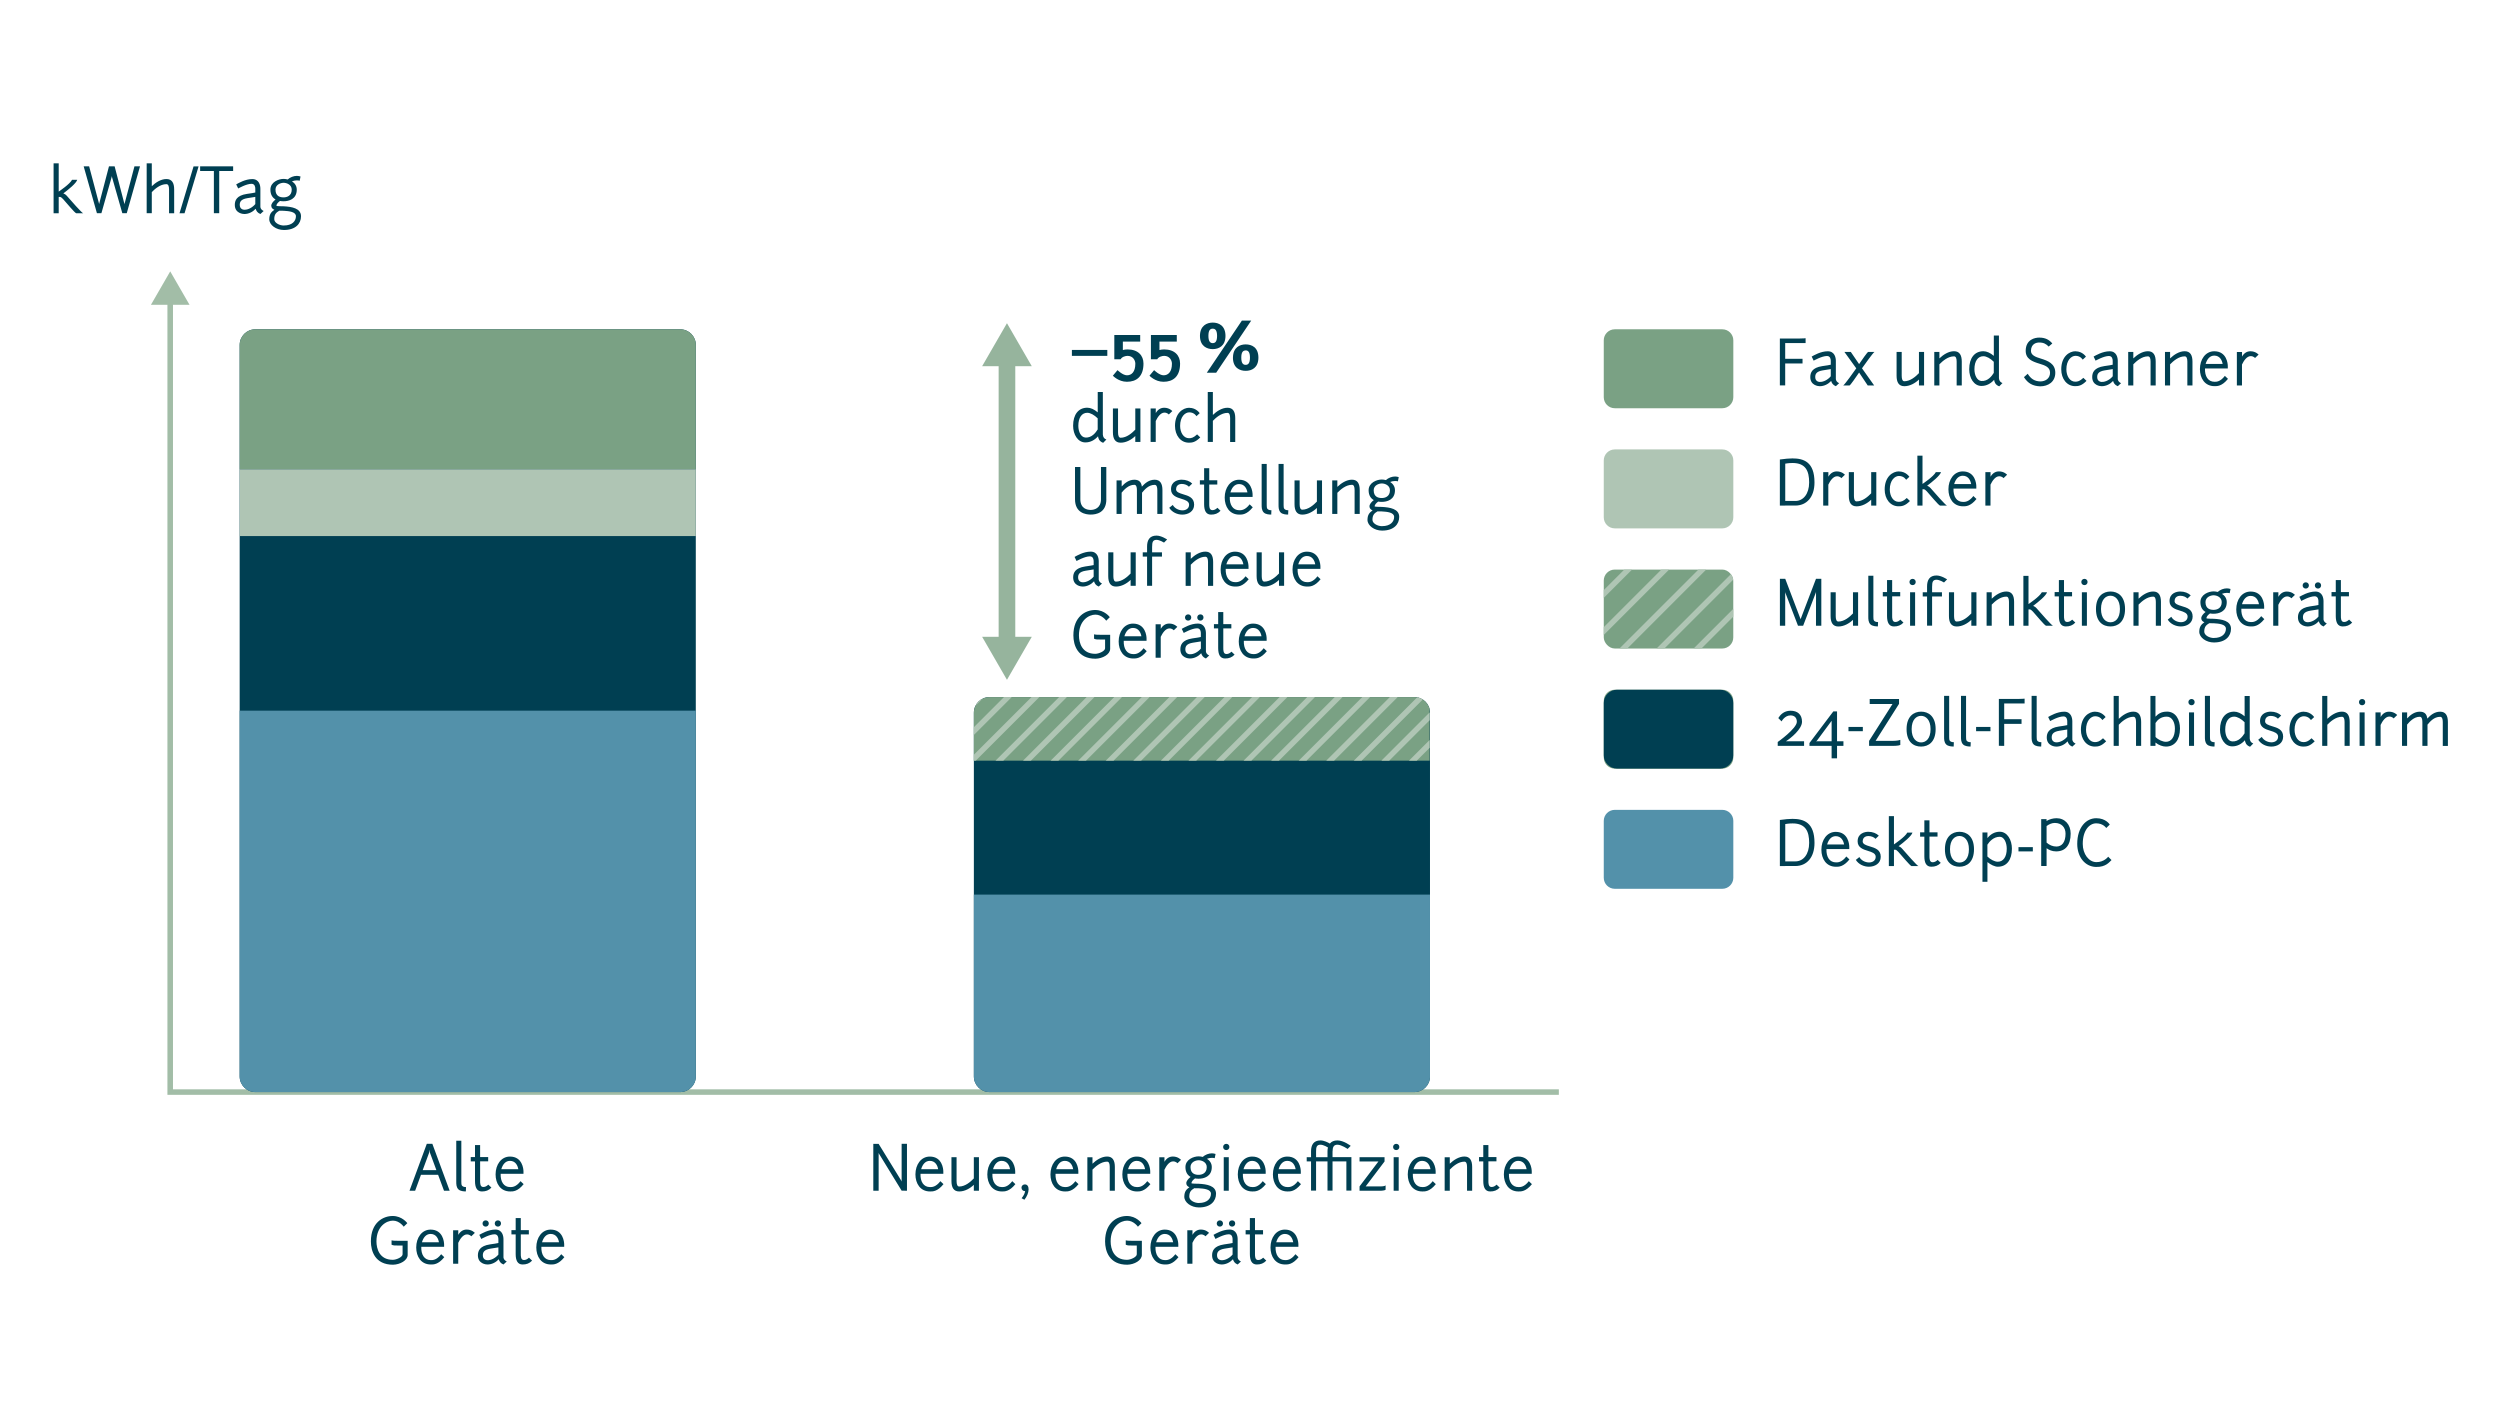 <?xml version="1.0" encoding="UTF-8"?>
<svg xmlns="http://www.w3.org/2000/svg" xmlns:xlink="http://www.w3.org/1999/xlink" height="321.19" viewBox="0 0 571 321.19" width="571">
  <clipPath id="a">
    <path d="m58.32 75.21h97.03c1.98 0 3.58 1.61 3.58 3.58v167.06c0 1.98-1.61 3.58-3.58 3.58h-97.03c-1.98 0-3.58-1.61-3.58-3.58v-167.06c0-1.98 1.61-3.58 3.58-3.58z"></path>
  </clipPath>
  <clipPath id="b">
    <path d="m226.01 159.21h97.03c1.98 0 3.58 1.61 3.58 3.58v83.06c0 1.98-1.61 3.58-3.58 3.58h-97.03c-1.98 0-3.58-1.61-3.58-3.58v-83.06c0-1.98 1.61-3.58 3.58-3.58z"></path>
  </clipPath>
  <clipPath id="c">
    <path d="m222.34 159.19h104.19v14.54h-104.19z"></path>
  </clipPath>
  <clipPath id="d">
    <rect height="18.03" rx="2.52" width="29.58" x="366.3" y="130.09"></rect>
  </clipPath>
  <path d="m0-.15h571v321.34h-571z" fill="#fff"></path>
  <path d="m38.24 68.33v181.73h317.8v-1.26h-316.53v-180.47z" fill="#a2bda7"></path>
  <path d="m34.47 69.62 4.41-7.64 4.41 7.64z" fill="#a2bda7"></path>
  <g clip-path="url(#a)">
    <path d="m54.73 75.21h104.19v174.22h-104.19z" fill="#003f52"></path>
    <path d="m54.73 75.21h104.19v31.97h-104.19z" fill="#7aa184"></path>
    <path d="m54.73 107.18h104.19v15.26h-104.19z" fill="#afc5b4"></path>
    <path d="m54.73 162.32h104.19v87.11h-104.19z" fill="#5391aa"></path>
  </g>
  <path d="m368.82 75.21h24.55c1.39 0 2.52 1.13 2.52 2.52v12.99c0 1.39-1.13 2.52-2.52 2.52h-24.55c-1.39 0-2.52-1.13-2.52-2.52v-12.99c0-1.39 1.13-2.52 2.52-2.52z" fill="#7aa184"></path>
  <path d="m510.9 80.39v7.65h1.17v-4.78c.4-.85 1.1-1.92 1.99-1.92.65 0 .99.43.99.43l.81-.78s-.65-.76-1.85-.76c-.78 0-1.45.38-1.93 1.21v-1.04h-1.17zm-5.16.83c1.31 0 1.78 1.13 1.91 1.9h-3.88c.31-1.07.95-1.9 1.97-1.9zm-3.28 3.07c0 2.1 1.11 3.91 3.34 3.91.57 0 1.68.06 3.07-1.67l-.71-.68c-1.06 1.39-1.96 1.35-2.36 1.35-1.47 0-2.25-1.24-2.18-3.04h5.21v-.54c0-.54-.24-3.39-3.09-3.39-2 0-3.28 1.85-3.28 4.07zm-6.81 3.74v-4.82c.74-.75 1.95-1.82 3.34-1.82.43 0 .6.46.6 1.21v5.44h1.17v-5.44c0-1.47-.5-2.38-1.77-2.38s-2.49.82-3.34 1.64v-1.47h-1.17v7.65h1.17zm-8.4 0v-4.82c.74-.75 1.95-1.82 3.34-1.82.43 0 .6.46.6 1.21v5.44h1.17v-5.44c0-1.47-.5-2.38-1.77-2.38s-2.49.82-3.34 1.64v-1.47h-1.17v7.65h1.17zm-7.28-.8c-.21-.01-.97-.15-.97-1.11 0-.64.22-1.29 1.74-1.53.9-.14 1.39-.21 1.81-.29v1.64c-.56.69-1.6 1.36-2.57 1.29zm-1.34-4.85s1.86-1.07 3.05-1.07c.79 0 .86.82.86 1.11v.88c-.33.08-.92.18-1.93.32-2.35.35-2.75 1.51-2.75 2.5 0 1.93 1.85 2.09 2.16 2.09 1.03 0 1.95-.49 2.61-1.2.13.49.4.93 1.07 1.2l.75-.69c-.76-.36-.75-.92-.75-.97v-4.12c0-.72-.25-2.2-1.85-2.2s-3.17.93-3.67 1.21l.46.95zm-4.56-2.16c-1.49 0-3.28 1.25-3.28 4.13 0 2.17 1.27 3.85 3.18 3.85.71 0 1.49-.08 2.59-1.21l-.72-.69c-.82.78-1.32.88-1.86.88-1.22 0-2.02-1.29-2.02-2.82 0-2.09 1.13-3.09 2.09-3.09 1.17 0 1.64.88 1.64.88l.74-.69s-.78-1.22-2.35-1.22zm-11.8 5.92c.89 1.42 2.03 2.04 3.71 2.1 1.81 0 3.45-1.01 3.45-3.1s-1.68-2.74-3.31-3.24c-1.2-.36-2.29-.77-2.25-1.82.07-1.6 1.27-1.85 1.89-1.85 1.03 0 1.61.36 2.16.93l.83-.71c-.74-.88-1.63-1.34-2.99-1.34-.99 0-3.04.42-3.09 2.96-.03 1.92 1.49 2.49 3.11 2.99 1.28.39 2.45.77 2.45 2.07s-1.03 1.99-2.22 1.99c-1.29-.03-2.16-.58-2.88-1.75zm-9.72.88c-.97-.07-1.59-1.28-1.59-2.68 0-1.88.81-2.98 2.04-2.98.72 0 1.61.51 2.38 1.27v2.54c-.44.71-1.36 1.96-2.84 1.85zm0 1.13c1.2.01 2.17-.57 2.91-1.4.06.43.21 1.14 1.17 1.49l.74-.75c-.89-.29-.81-1.28-.81-1.28v-9.57h-1.17v4.64c-.79-.68-1.63-1.06-2.38-1.06-1.99 0-3.24 1.52-3.24 4.12 0 2.02 1.08 3.8 2.78 3.81zm-9.59-.12v-4.82c.74-.75 1.95-1.82 3.34-1.82.43 0 .6.46.6 1.21v5.44h1.17v-5.44c0-1.47-.5-2.38-1.77-2.38s-2.49.82-3.34 1.64v-1.47h-1.17v7.65h1.17zm-8.01-.95c-.43 0-.6-.5-.6-1.25v-5.44h-1.17v5.44c0 1.47.5 2.38 1.77 2.38s2.48-.69 3.34-1.52v1.35h1.17v-7.65h-1.17v4.84c-.74.77-1.96 1.85-3.34 1.85zm-13.68-6.69 2.7 3.74c-.49.71-2.67 3.77-2.98 3.91h1.45c.2-.06 1.56-2.04 2.18-2.95l1.97 2.95h1.47l-2.78-3.92c.67-.95 2.56-3.59 2.85-3.73h-1.45c-.18.06-1.4 1.79-2.06 2.77l-1.89-2.77h-1.47zm-5.7 6.84c-.21-.01-.97-.15-.97-1.11 0-.64.22-1.29 1.74-1.53.9-.14 1.39-.21 1.81-.29v1.64c-.56.69-1.6 1.36-2.57 1.29zm-1.33-4.85s1.86-1.07 3.05-1.07c.79 0 .86.82.86 1.11v.88c-.33.08-.92.18-1.93.32-2.35.35-2.75 1.51-2.75 2.5 0 1.93 1.85 2.09 2.16 2.09 1.03 0 1.95-.49 2.61-1.2.13.49.4.93 1.07 1.2l.75-.69c-.76-.36-.75-.92-.75-.97v-4.12c0-.72-.25-2.2-1.85-2.2s-3.17.93-3.67 1.21l.46.95zm-6.5 5.65v-5.02h3.96v-1.06h-3.96v-3.6h4.66v-1.1s-.56.07-1.46.07h-4.42v10.71z" fill="#003f52"></path>
  <g clip-path="url(#b)">
    <path d="m222.42 159.21h104.19v90.22h-104.19z" fill="#003f52"></path>
    <path d="m222.42 204.32h104.19v45.11h-104.19z" fill="#5391aa"></path>
    <g clip-path="url(#c)">
      <path d="m222.34 159.19h104.19v14.54h-104.19z" fill="#7aa184"></path>
      <g fill="#afc5b4">
        <path d="m208.5 175.51 17.23-17.23-.9-.89-17.23 17.23"></path>
        <path d="m214.79 175.51 17.23-17.23-.89-.89-17.23 17.23"></path>
        <path d="m221.09 175.51 17.23-17.23-.9-.89-17.23 17.23"></path>
        <path d="m227.38 175.51 17.23-17.23-.89-.89-17.23 17.23"></path>
        <path d="m233.68 175.51 17.23-17.23-.9-.89-17.23 17.23"></path>
        <path d="m239.97 175.51 17.23-17.23-.89-.89-17.23 17.23"></path>
        <path d="m246.27 175.51 17.23-17.23-.9-.89-17.23 17.23"></path>
        <path d="m252.56 175.51 17.23-17.23-.89-.89-17.23 17.23"></path>
        <path d="m258.86 175.51 17.23-17.23-.89-.89-17.24 17.23"></path>
        <path d="m265.15 175.51 17.23-17.23-.89-.89-17.23 17.23"></path>
        <path d="m271.45 175.51 17.23-17.23-.89-.89-17.23 17.23"></path>
        <path d="m277.74 175.51 17.23-17.23-.89-.89-17.23 17.23"></path>
        <path d="m284.04 175.51 17.23-17.23-.89-.89-17.23 17.23"></path>
        <path d="m290.34 175.51 17.23-17.23-.9-.89-17.23 17.23"></path>
        <path d="m296.63 175.51 17.23-17.23-.89-.89-17.23 17.23"></path>
        <path d="m302.93 175.51 17.23-17.23-.9-.89-17.23 17.23"></path>
        <path d="m309.22 175.51 17.23-17.23-.89-.89-17.23 17.23"></path>
        <path d="m315.52 175.51 17.23-17.23-.9-.89-17.23 17.23"></path>
        <path d="m321.81 175.51 17.23-17.23-.89-.89-17.23 17.23"></path>
      </g>
    </g>
  </g>
  <path d="m368.82 102.65h24.55c1.39 0 2.52 1.13 2.52 2.52v12.99c0 1.39-1.13 2.52-2.52 2.52h-24.55c-1.39 0-2.52-1.13-2.52-2.52v-12.99c0-1.39 1.13-2.52 2.52-2.52z" fill="#afc5b4"></path>
  <path d="m453.46 107.83v7.65h1.17v-4.78c.4-.85 1.1-1.92 1.99-1.92.65 0 .99.43.99.43l.81-.78s-.65-.76-1.85-.76c-.78 0-1.45.38-1.93 1.21v-1.04h-1.17zm-5.16.83c1.31 0 1.78 1.13 1.91 1.9h-3.88c.31-1.07.95-1.9 1.97-1.9zm-3.28 3.07c0 2.1 1.11 3.91 3.34 3.91.57 0 1.68.06 3.07-1.67l-.71-.68c-1.06 1.39-1.96 1.35-2.36 1.35-1.47 0-2.25-1.24-2.18-3.04h5.21v-.54c0-.54-.24-3.39-3.09-3.39-2 0-3.28 1.85-3.28 4.07zm-.34 3.74c-.24 0-2.82-2.92-3.74-3.99-.25-.28-.53-.45-.78-.54 1.18-.89 2.96-2.32 3.17-3.11h-1.18c-.5.99-2.91 2.6-3.05 2.7v-6.45h-1.17v11.4h1.17v-3.73h.33c.21.04.39.2.67.49.83.92 2.63 3.12 3 3.24h1.57zm-10.94-7.81c-1.49 0-3.28 1.25-3.28 4.13 0 2.17 1.27 3.85 3.18 3.85.71 0 1.49-.08 2.59-1.21l-.72-.69c-.82.78-1.32.88-1.86.88-1.22 0-2.02-1.29-2.02-2.82 0-2.09 1.13-3.09 2.09-3.09 1.17 0 1.64.88 1.64.88l.74-.69s-.78-1.22-2.35-1.22zm-9.7 6.86c-.43 0-.6-.5-.6-1.25v-5.44h-1.17v5.44c0 1.47.5 2.38 1.77 2.38s2.48-.69 3.34-1.52v1.35h1.17v-7.65h-1.17v4.84c-.74.77-1.96 1.85-3.34 1.85zm-7.62-6.69v7.65h1.17v-4.78c.4-.85 1.1-1.92 1.99-1.92.65 0 .99.43.99.43l.81-.78s-.65-.76-1.85-.76c-.78 0-1.45.38-1.93 1.21v-1.04h-1.17zm-3.21 2.36c0 2.64-1.35 4.23-3.14 4.23h-2.32v-8.52c.21-.03.78-.15 1.68-.15 2.98 0 3.78 1.82 3.78 4.45zm-5.47 5.28h2.32c2.57 0 4.37-1.92 4.37-5.28 0-4.69-2.46-5.49-5.03-5.49-.86 0-1.53.08-2.88.25v10.53h1.22z" fill="#003f52"></path>
  <g clip-path="url(#d)">
    <rect fill="#7aa184" height="18.03" rx="2.52" width="29.58" x="366.3" y="130.09"></rect>
    <g fill="#afc5b4">
      <path d="m351.45 151.41 23.18-23.18-.9-.89-23.17 23.17"></path>
      <path d="m359.92 151.41 23.17-23.18-.89-.89-23.17 23.17"></path>
      <path d="m368.39 151.41 23.17-23.18-.89-.89-23.18 23.17"></path>
      <path d="m376.85 151.41 23.18-23.18-.89-.89-23.18 23.17"></path>
      <path d="m385.32 151.41 23.18-23.18-.9-.89-23.17 23.17"></path>
      <path d="m393.79 151.41 23.17-23.18-.89-.89-23.17 23.17"></path>
      <path d="m402.26 151.41 23.17-23.18-.89-.89-23.18 23.17"></path>
      <path d="m410.72 151.41 23.18-23.18-.9-.89-23.17 23.17"></path>
      <path d="m419.19 151.41 23.18-23.18-.9-.89-23.17 23.17"></path>
      <path d="m427.66 151.41 23.17-23.18-.89-.89-23.17 23.17"></path>
      <path d="m436.13 151.41 23.17-23.18-.89-.89-23.18 23.17"></path>
      <path d="m444.59 151.41 23.18-23.18-.9-.89-23.17 23.17"></path>
      <path d="m453.06 151.41 23.18-23.18-.9-.89-23.17 23.17"></path>
      <path d="m461.53 151.41 23.17-23.18-.89-.89-23.17 23.17"></path>
      <path d="m470 151.41 23.17-23.18-.89-.89-23.18 23.17"></path>
      <path d="m478.46 151.41 23.18-23.18-.9-.89-23.17 23.17"></path>
    </g>
  </g>
  <path d="m532.52 136.21h.97v4.48c0 1.45.42 2.39 1.58 2.39.88 0 1.56-.24 2.17-.88l-.71-.68c-.35.33-.7.54-1.15.54-.72 0-.72-.86-.72-1.38v-4.48h1.84v-.97h-1.84v-2.75h-1.17v2.75h-.97v.97zm-3.81-2.5c0 .42.32.72.72.72s.71-.31.71-.72-.29-.71-.71-.71-.72.3-.72.71zm-2.79 0c0 .42.31.72.72.72s.71-.31.71-.72-.31-.71-.71-.71-.72.3-.72.71zm1.04 8.4c-.21-.01-.97-.15-.97-1.11 0-.64.22-1.29 1.74-1.53.9-.14 1.39-.21 1.81-.29v1.64c-.56.69-1.6 1.36-2.57 1.29zm-1.34-4.85s1.86-1.07 3.05-1.07c.79 0 .86.82.86 1.11v.88c-.33.08-.92.18-1.93.32-2.35.35-2.75 1.51-2.75 2.5 0 1.93 1.85 2.09 2.16 2.09 1.03 0 1.95-.49 2.61-1.2.13.49.4.93 1.07 1.2l.75-.69c-.76-.36-.75-.92-.75-.97v-4.12c0-.72-.25-2.2-1.85-2.2s-3.17.93-3.67 1.21l.46.95zm-6.42-1.99v7.65h1.17v-4.78c.4-.85 1.1-1.92 1.99-1.92.65 0 .99.43.99.43l.81-.78s-.65-.76-1.85-.76c-.78 0-1.45.38-1.93 1.21v-1.04h-1.17zm-5.16.83c1.31 0 1.78 1.13 1.91 1.9h-3.88c.31-1.07.95-1.9 1.97-1.9zm-3.28 3.07c0 2.1 1.11 3.91 3.34 3.91.57 0 1.68.06 3.07-1.67l-.71-.68c-1.06 1.39-1.96 1.35-2.36 1.35-1.47 0-2.25-1.24-2.18-3.04h5.21v-.54c0-.54-.24-3.39-3.09-3.39-2 0-3.28 1.85-3.28 4.07zm-5.11 6.55c-1.06 0-2.2-.64-2.2-1.45 0-1.18.49-1.53 1.14-1.93.38 0 .74.01 1 .01 1.27.07 2.81.24 2.81 1.25 0 1.13-.88 2.11-2.75 2.11zm-2.88-4.5c0 .47.32.74.71.9-.67.49-1.15.93-1.17 2.16 0 1.34 1.59 2.46 3.34 2.46 2.68 0 3.91-1.45 3.91-3.13 0-1.85-2.13-2.18-3.95-2.28-.32-.01-1.57-.01-1.67-.11 0-.39.38-.79.82-1.11.29.06.58.07.83.07 1.14 0 3-.45 3-2.66 0-.89-.49-1.5-1.1-1.89.33-.14.74-.22 1.13-.22.25 0 .47.03.64.08l.19-.97c-.28-.08-.57-.14-.83-.14-.74 0-1.53.31-2.1.82-.33-.08-.65-.13-.93-.13-1.14 0-3.02.71-3.02 2.45 0 1.22.54 1.89 1.18 2.25-.56.44-.99.96-.99 1.45zm.96-3.7c0-1.14 1.17-1.56 1.86-1.56s1.85.42 1.85 1.56c0 1.46-1.15 1.77-1.85 1.77s-1.86-.18-1.86-1.77zm-7.05-.24c0-1.03.88-1.21 1.28-1.21.68 0 1.29.25 1.65.64l.75-.72c-.54-.54-1.4-.89-2.41-.89-.74 0-2.43.32-2.43 2.18 0 1.43 1.24 1.85 2.41 2.2.82.25 1.72.54 1.72 1.34 0 .88-.75 1.29-1.52 1.29-.89-.01-1.79-.47-2.21-1.24l-.81.65c.65 1.04 1.86 1.56 2.99 1.56 1.35 0 2.7-.72 2.7-2.27 0-1.64-1.31-2.02-2.55-2.39-.81-.25-1.58-.49-1.58-1.14zm-8.23 5.63v-4.82c.74-.75 1.95-1.82 3.34-1.82.43 0 .6.46.6 1.21v5.44h1.17v-5.44c0-1.47-.5-2.38-1.77-2.38s-2.49.82-3.34 1.64v-1.47h-1.17v7.65h1.17zm-4.26-3.82c0 2.24-1.1 3.04-2.16 3.04s-2.16-.85-2.16-3.04 1.1-3.03 2.16-3.03 2.16.88 2.16 3.03zm-5.47 0c0 3.02 1.65 3.99 3.32 3.99s3.32-1.04 3.32-3.99-1.66-3.99-3.32-3.99-3.32 1.07-3.32 3.99zm-3.35-6.17c0 .42.31.72.72.72s.71-.31.71-.72-.31-.71-.71-.71-.72.31-.72.71zm.13 2.35v7.65h1.15v-7.65zm-6.22.94h.97v4.48c0 1.45.42 2.39 1.58 2.39.88 0 1.56-.24 2.17-.88l-.71-.68c-.35.33-.7.54-1.15.54-.72 0-.72-.86-.72-1.38v-4.48h1.84v-.97h-1.84v-2.75h-1.17v2.75h-.97v.97zm-.39 6.7c-.24 0-2.82-2.92-3.74-3.99-.25-.28-.53-.45-.78-.54 1.18-.89 2.96-2.32 3.17-3.11h-1.18c-.5.99-2.91 2.6-3.05 2.7v-6.45h-1.17v11.4h1.17v-3.73h.33c.21.04.39.2.67.49.83.92 2.63 3.12 3 3.24h1.57zm-13.98 0v-4.82c.74-.75 1.95-1.82 3.34-1.82.43 0 .6.46.6 1.21v5.44h1.17v-5.44c0-1.47-.5-2.38-1.77-2.38s-2.49.82-3.34 1.64v-1.47h-1.17v7.65h1.17zm-8-.95c-.43 0-.6-.5-.6-1.25v-5.44h-1.17v5.44c0 1.47.5 2.38 1.77 2.38s2.48-.69 3.34-1.52v1.35h1.17v-7.65h-1.17v4.84c-.74.77-1.96 1.85-3.34 1.85zm-5.61-8.03c.01-.85.07-1.52 1-1.52.72 0 1.71.63 1.71.63l.71-.71s-1.32-.89-2.42-.89c-1.6 0-2.16 1.06-2.16 2.49v1.34h-.99v.97h.99v6.67h1.15v-6.67h2.25v-.97h-2.25v-1.34zm-5.18-1.01c0 .42.31.72.72.72s.71-.31.71-.72-.31-.71-.71-.71-.72.31-.72.71zm.14 2.35v7.65h1.15v-7.65zm-6.23.94h.97v4.48c0 1.45.42 2.39 1.58 2.39.88 0 1.56-.24 2.17-.88l-.71-.68c-.35.33-.7.54-1.15.54-.72 0-.72-.86-.72-1.38v-4.48h1.84v-.97h-1.84v-2.75h-1.17v2.75h-.97v.97zm-3.31-4.7v9.37c0 .51 0 1.24.49 1.72.43.43 1.27.47 1.7.47l.04-.99c-.39 0-.68-.08-.89-.29-.18-.18-.18-.6-.18-.92v-9.37h-1.15zm-6.84 10.45c-.43 0-.6-.5-.6-1.25v-5.44h-1.17v5.44c0 1.47.5 2.38 1.77 2.38s2.48-.69 3.34-1.52v1.35h1.17v-7.65h-1.17v4.84c-.74.77-1.96 1.85-3.34 1.85zm-12.14.95v-7.73s.04.22.04.22l2.88 7.51h1.18l2.88-7.51.06-.24v.24s-.01 7.51-.01 7.51h1.22v-10.71h-1.22l-3.5 9.18v.1s-.03-.1-.03-.1l-3.49-9.18h-1.22v10.71h1.22z" fill="#003f52"></path>
  <path d="m368.82 157.53h24.55c1.39 0 2.52 1.13 2.52 2.52v12.99c0 1.39-1.13 2.52-2.52 2.52h-24.55c-1.39 0-2.52-1.13-2.52-2.52v-12.99c0-1.39 1.13-2.52 2.52-2.52z" fill="#7aa184"></path>
  <path d="m549.78 170.35v-4.85c.56-.67 1.57-1.79 2.89-1.79.43 0 .6.46.6 1.21v5.44h1.17v-4.85c.56-.67 1.47-1.79 2.89-1.79.43 0 .6.46.6 1.21v5.44h1.17v-5.44c0-1.47-.5-2.38-1.77-2.38s-2.21.78-2.93 1.58c-.14-1.08-.67-1.58-1.72-1.58-1.21 0-2.17.75-2.89 1.54v-1.38h-1.17v7.65h1.17zm-7.22-7.64v7.65h1.17v-4.78c.4-.85 1.1-1.92 1.99-1.92.65 0 .99.43.99.43l.81-.78s-.65-.76-1.85-.76c-.78 0-1.45.38-1.93 1.21v-1.04h-1.17zm-3.77-2.35c0 .42.31.72.72.72s.71-.31.71-.72-.31-.71-.71-.71-.72.31-.72.71zm.14 2.35v7.65h1.15v-7.65zm-7.37 7.64v-4.82c.64-.67 1.89-1.82 3.34-1.82.43 0 .6.46.6 1.21v5.44h1.17v-5.44c0-1.47-.5-2.38-1.77-2.38s-2.49.82-3.34 1.64v-5.23h-1.17v11.4zm-5.37-7.81c-1.49 0-3.28 1.25-3.28 4.13 0 2.17 1.27 3.85 3.18 3.85.71 0 1.49-.08 2.59-1.21l-.72-.69c-.82.78-1.32.88-1.86.88-1.22 0-2.02-1.29-2.02-2.82 0-2.09 1.13-3.09 2.09-3.09 1.17 0 1.64.88 1.64.88l.74-.69s-.78-1.22-2.35-1.22zm-8.84 2.18c0-1.03.88-1.21 1.28-1.21.68 0 1.29.25 1.65.64l.75-.72c-.54-.54-1.4-.89-2.41-.89-.74 0-2.43.32-2.43 2.18 0 1.43 1.24 1.85 2.41 2.2.82.25 1.72.54 1.72 1.34 0 .88-.75 1.29-1.52 1.29-.89-.01-1.79-.47-2.21-1.24l-.81.65c.65 1.04 1.86 1.56 2.99 1.56 1.35 0 2.7-.72 2.7-2.27 0-1.64-1.31-2.02-2.55-2.39-.81-.25-1.58-.49-1.58-1.14zm-7.52 4.62c-.97-.07-1.59-1.28-1.59-2.68 0-1.88.81-2.98 2.04-2.98.72 0 1.61.51 2.38 1.27v2.54c-.44.71-1.36 1.96-2.84 1.85zm0 1.13c1.2.01 2.17-.57 2.91-1.4.06.43.21 1.14 1.17 1.49l.74-.75c-.89-.29-.81-1.28-.81-1.28v-9.57h-1.17v4.64c-.79-.68-1.63-1.06-2.38-1.06-1.99 0-3.24 1.52-3.24 4.12 0 2.02 1.08 3.8 2.78 3.81zm-6.23-11.52v9.37c0 .51 0 1.24.49 1.72.43.43 1.27.47 1.7.47l.04-.99c-.39 0-.68-.08-.89-.29-.18-.18-.18-.6-.18-.92v-9.37h-1.15zm-3.77 1.41c0 .42.31.72.72.72s.71-.31.71-.72-.31-.71-.71-.71-.72.31-.72.71zm.14 2.35v7.65h1.15v-7.65zm-5.07.97c1.22.01 1.85 1.32 1.85 2.73 0 1.88-.81 3.02-2.04 3.02-.72 0-1.71-.42-2.39-1.1v-3.2c.44-.69 1.24-1.46 2.59-1.45zm0-1.14c-1.25 0-1.97.49-2.59 1.15v-4.74h-1.15v11.4h1.15v-.75c.78.63 1.7.92 2.39.92 1.99 0 3.21-1.52 3.21-4.12 0-2.02-.95-3.87-3.02-3.87zm-10.97 7.81v-4.82c.64-.67 1.89-1.82 3.34-1.82.43 0 .6.46.6 1.21v5.44h1.17v-5.44c0-1.47-.5-2.38-1.77-2.38s-2.49.82-3.34 1.64v-5.23h-1.17v11.4zm-5.37-7.81c-1.49 0-3.28 1.25-3.28 4.13 0 2.17 1.27 3.85 3.18 3.85.71 0 1.49-.08 2.59-1.21l-.72-.69c-.82.78-1.32.88-1.86.88-1.22 0-2.02-1.29-2.02-2.82 0-2.09 1.13-3.09 2.09-3.09 1.17 0 1.64.88 1.64.88l.74-.69s-.78-1.22-2.35-1.22zm-8.98 7.01c-.21-.01-.97-.15-.97-1.11 0-.64.22-1.29 1.74-1.53.9-.14 1.39-.21 1.81-.29v1.64c-.56.69-1.6 1.36-2.57 1.29zm-1.33-4.85s1.86-1.07 3.05-1.07c.79 0 .86.82.86 1.11v.88c-.33.08-.92.18-1.93.32-2.35.35-2.75 1.51-2.75 2.5 0 1.93 1.85 2.09 2.16 2.09 1.03 0 1.95-.49 2.61-1.2.13.49.4.93 1.07 1.2l.75-.69c-.77-.36-.75-.92-.75-.97v-4.12c0-.72-.25-2.2-1.85-2.2s-3.17.93-3.67 1.21l.46.95zm-4.23-5.75v9.37c0 .51 0 1.24.49 1.72.43.43 1.27.47 1.7.47l.04-.99c-.39 0-.68-.08-.89-.29-.18-.18-.18-.6-.18-.92v-9.37h-1.15zm-6.26 11.4v-5.02h3.96v-1.06h-3.96v-3.6h4.66v-1.1s-.56.07-1.46.07h-4.42v10.71zm-3.14-4.31h-3.28v.97h3.28zm-6.73-7.09v9.37c0 .51 0 1.24.49 1.72.43.43 1.27.47 1.7.47l.04-.99c-.39 0-.68-.08-.89-.29-.18-.18-.18-.6-.18-.92v-9.37h-1.15zm-3.86 0v9.37c0 .51 0 1.24.49 1.72.43.43 1.27.47 1.7.47l.04-.99c-.39 0-.68-.08-.89-.29-.18-.18-.18-.6-.18-.92v-9.37h-1.15zm-3.09 7.58c0 2.24-1.1 3.04-2.16 3.04s-2.16-.85-2.16-3.04 1.1-3.03 2.16-3.03 2.16.88 2.16 3.03zm-5.48 0c0 3.02 1.65 3.99 3.32 3.99s3.32-1.04 3.32-3.99-1.66-3.99-3.32-3.99-3.32 1.07-3.32 3.99zm-1.43 2.46c-.61.22-1.61.22-1.61.22h-4.03l5.35-8.45v-1.11h-6.7v1.14h5.21l-5.35 8.43v1.14h5.49s1.25 0 1.64-.21v-1.15zm-8.56-2.95h-3.28v.97h3.28zm-10.4 3.26-.26.06s.19-.21.19-.21l3.34-4.52v4.67zm5.97 0h-1.46v-6.81h-.85l-5.45 7.22v.65h5.06v2.84h1.24v-2.84h1.46zm-14.13-4.52s.67-1.36 2.02-1.38c.82-.01 1.46.43 1.47 1.45 0 1.53-4.34 4.62-4.37 4.62v.89h6.02v-1.06h-4.14c1.08-.67 3.67-2.77 3.67-4.45s-1.04-2.52-2.64-2.52c-1.53.01-2.38 1.01-2.78 1.68l.75.76z" fill="#003f52"></path>
  <path d="m392.85 157.53c1.68 0 3.03 1.36 3.03 3.03v11.96c0 1.68-1.36 3.03-3.03 3.03h-23.51c-1.68 0-3.04-1.36-3.04-3.03v-11.96c0-1.68 1.36-3.03 3.04-3.03" fill="#003f52"></path>
  <path d="m368.82 184.97h24.55c1.39 0 2.52 1.13 2.52 2.52v12.99c0 1.39-1.13 2.52-2.52 2.52h-24.55c-1.39 0-2.52-1.13-2.52-2.52v-12.99c0-1.39 1.13-2.52 2.52-2.52z" fill="#5391aa"></path>
  <path d="m481.87 188.34s-.83-1.46-3.09-1.46-4.34 2.02-4.34 5.87c0 3 1.79 5.19 4.26 5.26 2.34.07 3.14-1.21 3.57-1.57l-.76-.77s-.93 1.28-2.74 1.24c-1.67-.04-3.07-1.82-3.07-4.16 0-3.14 1.54-4.7 3.07-4.7 1.63 0 2.29 1.07 2.29 1.07zm-10.1 2.06c0 1.99-.85 2.95-2.09 2.95-.83 0-1.6-.33-2.24-.9v-3.78c.6-.44 1.22-.71 1.88-.71 1.53 0 2.45 1.01 2.45 2.45zm-4.33 7.4v-4.06c.57.39 1.24.72 2.18.72 2.09 0 3.32-1.39 3.32-4.06 0-2.07-1.32-3.52-3.23-3.52-.82 0-1.64.25-2.28.63v-.42h-1.22v10.71h1.22zm-3.14-4.31h-3.28v.97h3.28zm-7.54-2.37c.97.01 1.58 1.32 1.58 2.73 0 1.88-.81 2.97-2.04 2.97-.72 0-1.7-.51-2.38-1.19v-2.7c.44-.69 1.39-1.82 2.84-1.81zm-2.83 10.29v-4.51c.78.63 1.68 1.06 2.38 1.06 1.99 0 3.21-1.52 3.21-4.12 0-2.02-1.06-3.85-2.75-3.87-1.25-.01-2.21.64-2.84 1.45v-1.28h-1.14v11.26h1.14zm-4.23-7.44c0 2.24-1.1 3.04-2.16 3.04s-2.16-.85-2.16-3.04 1.1-3.03 2.16-3.03 2.16.88 2.16 3.03zm-5.48 0c0 3.02 1.65 3.99 3.32 3.99s3.32-1.04 3.32-3.99-1.66-3.99-3.32-3.99-3.32 1.07-3.32 3.99zm-5.67-2.88h.97v4.48c0 1.45.42 2.39 1.58 2.39.88 0 1.56-.24 2.17-.88l-.71-.68c-.35.33-.7.54-1.15.54-.72 0-.72-.86-.72-1.38v-4.48h1.84v-.97h-1.84v-2.75h-1.17v2.75h-.97v.97zm-.39 6.71c-.24 0-2.82-2.92-3.74-3.99-.25-.28-.53-.45-.78-.54 1.18-.89 2.96-2.32 3.17-3.11h-1.18c-.5.99-2.91 2.6-3.05 2.7v-6.45h-1.17v11.4h1.17v-3.73h.33c.21.04.39.2.67.49.83.92 2.63 3.12 3 3.24h1.57zm-12.72-5.64c0-1.03.88-1.21 1.28-1.21.68 0 1.29.25 1.65.64l.75-.72c-.54-.54-1.4-.89-2.41-.89-.74 0-2.43.32-2.43 2.18 0 1.43 1.24 1.85 2.41 2.2.82.25 1.72.54 1.72 1.34 0 .88-.75 1.29-1.52 1.29-.89-.01-1.79-.47-2.21-1.24l-.81.65c.65 1.04 1.86 1.56 2.99 1.56 1.35 0 2.7-.72 2.7-2.27 0-1.64-1.31-2.02-2.55-2.39-.81-.25-1.58-.49-1.58-1.14zm-6.16-1.18c1.31 0 1.78 1.13 1.91 1.9h-3.88c.31-1.07.95-1.9 1.97-1.9zm-3.28 3.08c0 2.1 1.11 3.91 3.34 3.91.57 0 1.68.06 3.07-1.67l-.71-.68c-1.06 1.39-1.96 1.35-2.36 1.35-1.47 0-2.25-1.24-2.18-3.04h5.21v-.54c0-.54-.24-3.39-3.09-3.39-2 0-3.28 1.85-3.28 4.07zm-2.79-1.55c0 2.64-1.35 4.23-3.14 4.23h-2.32v-8.52c.21-.03.78-.15 1.68-.15 2.98 0 3.78 1.82 3.78 4.45zm-5.47 5.29h2.32c2.57 0 4.37-1.92 4.37-5.28 0-4.69-2.46-5.49-5.03-5.49-.86 0-1.53.08-2.88.25v10.53h1.22z" fill="#003f52"></path>
  <path d="m228.09 81.98v65.13c0 1.05.85 1.9 1.9 1.9s1.9-.85 1.9-1.9v-65.13c0-1.05-.85-1.9-1.9-1.9s-1.9.85-1.9 1.9" fill="#96b49d"></path>
  <path d="m224.32 83.64 5.67-9.82 5.67 9.82z" fill="#96b49d"></path>
  <path d="m224.32 145.45 5.67 9.82 5.67-9.82z" fill="#96b49d"></path>
  <g fill="#003f52">
    <path d="m284.49 80.03c.53 0 1 .27 1 1.67-.01 1.36-.47 1.63-.99 1.63s-.99-.28-.99-1.65.47-1.61.97-1.64zm-2.89 1.64c0 2.36 1.57 3.03 2.91 3.03s2.89-.65 2.91-3c0-2.39-1.54-3.04-2.92-3.04-1.33.01-2.88.68-2.89 3.02zm-4.62-6.6c.51 0 1 .26 1 1.67-.01 1.36-.49 1.63-.99 1.63s-.99-.28-.99-1.66.47-1.63.97-1.64zm6.67-1.85-8.02 11.92h2.14l8.01-11.92zm-9.58 3.49c0 2.35 1.59 3.03 2.92 3.03s2.89-.67 2.91-3c0-2.39-1.56-3.06-2.92-3.06-1.33.01-2.89.69-2.91 3.03zm-9.24 1.31h3.95v-1.5h-5.91v5.53h1.45c.28-.54 1.08-.77 1.58-.77 1.21 0 1.77 1 1.77 1.79 0 1.88-.86 2.65-1.91 2.65-.97 0-2.16-1.18-2.16-1.18l-1.06 1.27s1.27 1.39 3.21 1.39c2.17 0 3.78-1.18 3.78-4.16 0-1.85-1.25-3.23-3.64-3.23-.43 0-.79.06-1.07.14v-1.95zm-8.36 0h3.95v-1.5h-5.91v5.53h1.45c.28-.54 1.08-.77 1.58-.77 1.21 0 1.77 1 1.77 1.79 0 1.88-.86 2.65-1.91 2.65-.97 0-2.16-1.18-2.16-1.18l-1.06 1.27s1.27 1.39 3.21 1.39c2.17 0 3.78-1.18 3.78-4.16 0-1.85-1.25-3.23-3.64-3.23-.43 0-.79.06-1.07.14v-1.95zm-3.56 1.9h-8.09v1.36h8.09z"></path>
    <path d="m277.02 100.94v-4.82c.64-.67 1.89-1.82 3.34-1.82.43 0 .6.46.6 1.21v5.44h1.17v-5.44c0-1.47-.5-2.38-1.77-2.38s-2.49.82-3.34 1.64v-5.23h-1.17v11.4zm-5.37-7.81c-1.49 0-3.28 1.25-3.28 4.13 0 2.17 1.27 3.85 3.18 3.85.71 0 1.49-.08 2.59-1.21l-.72-.69c-.82.78-1.32.88-1.86.88-1.22 0-2.02-1.29-2.02-2.82 0-2.09 1.13-3.09 2.09-3.09 1.17 0 1.64.88 1.64.88l.74-.69s-.78-1.22-2.35-1.22zm-8.85.16v7.65h1.17v-4.78c.4-.85 1.1-1.92 1.99-1.92.65 0 .99.43.99.43l.81-.78s-.65-.76-1.85-.76c-.78 0-1.45.38-1.93 1.21v-1.04h-1.17zm-6.84 6.69c-.43 0-.6-.5-.6-1.25v-5.44h-1.17v5.44c0 1.47.5 2.38 1.77 2.38s2.48-.69 3.34-1.52v1.35h1.17v-7.65h-1.17v4.84c-.74.77-1.96 1.85-3.34 1.85zm-8.08-.05c-.97-.07-1.59-1.28-1.59-2.68 0-1.88.81-2.97 2.04-2.97.72 0 1.61.51 2.38 1.27v2.54c-.44.71-1.36 1.96-2.84 1.85zm0 1.12c1.2.01 2.17-.57 2.91-1.4.06.43.21 1.14 1.17 1.49l.74-.75c-.89-.29-.81-1.28-.81-1.28v-9.57h-1.17v4.64c-.79-.68-1.63-1.06-2.38-1.06-1.99 0-3.24 1.52-3.24 4.12 0 2.02 1.08 3.8 2.78 3.81z"></path>
    <path d="m315.67 120.18c-1.06 0-2.2-.64-2.2-1.45 0-1.18.49-1.53 1.14-1.93.38 0 .74.01 1 .01 1.27.07 2.81.24 2.81 1.25 0 1.13-.88 2.11-2.75 2.11zm-2.88-4.51c0 .47.32.74.71.9-.67.49-1.15.93-1.17 2.16 0 1.34 1.59 2.46 3.34 2.46 2.68 0 3.91-1.45 3.91-3.13 0-1.85-2.13-2.18-3.95-2.28-.32-.01-1.57-.01-1.67-.11 0-.39.38-.79.82-1.11.29.06.58.07.83.07 1.14 0 3-.45 3-2.66 0-.89-.49-1.5-1.1-1.89.33-.14.74-.22 1.13-.22.25 0 .47.03.64.08l.19-.97c-.28-.08-.57-.14-.83-.14-.74 0-1.53.31-2.1.82-.33-.08-.65-.13-.93-.13-1.14 0-3.02.71-3.02 2.45 0 1.22.54 1.89 1.18 2.25-.56.44-.99.96-.99 1.45zm.96-3.69c0-1.14 1.17-1.56 1.86-1.56s1.85.42 1.85 1.56c0 1.46-1.15 1.77-1.85 1.77s-1.86-.18-1.86-1.77zm-8.3 5.39v-4.82c.74-.75 1.95-1.82 3.34-1.82.43 0 .6.46.6 1.21v5.44h1.17v-5.44c0-1.47-.5-2.38-1.77-2.38s-2.49.82-3.34 1.64v-1.47h-1.17v7.65h1.17zm-8.01-.96c-.43 0-.6-.5-.6-1.25v-5.44h-1.17v5.44c0 1.47.5 2.38 1.77 2.38s2.48-.69 3.34-1.52v1.35h1.17v-7.65h-1.17v4.84c-.74.77-1.96 1.85-3.34 1.85zm-5.42-10.44v9.37c0 .51 0 1.24.49 1.72.43.43 1.27.47 1.7.47l.04-.99c-.39 0-.68-.08-.89-.29-.18-.18-.18-.6-.18-.92v-9.37h-1.15zm-3.86 0v9.37c0 .51 0 1.24.49 1.72.43.43 1.27.47 1.7.47l.04-.99c-.39 0-.68-.08-.89-.29-.18-.18-.18-.6-.18-.92v-9.37h-1.15zm-5.16 4.59c1.31 0 1.78 1.13 1.91 1.9h-3.88c.31-1.07.95-1.9 1.97-1.9zm-3.28 3.07c0 2.1 1.11 3.91 3.34 3.91.57 0 1.68.06 3.07-1.67l-.71-.68c-1.06 1.39-1.96 1.35-2.36 1.35-1.47 0-2.25-1.24-2.18-3.04h5.21v-.54c0-.54-.24-3.39-3.09-3.39-2 0-3.28 1.85-3.28 4.07zm-5.67-2.96h.97v4.48c0 1.45.42 2.39 1.58 2.39.88 0 1.56-.24 2.17-.88l-.71-.68c-.35.33-.7.54-1.15.54-.72 0-.72-.86-.72-1.38v-4.48h1.84v-.97h-1.84v-2.75h-1.17v2.75h-.97v.97zm-5.43 1.07c0-1.03.88-1.21 1.28-1.21.68 0 1.29.25 1.65.64l.75-.72c-.54-.54-1.4-.89-2.41-.89-.74 0-2.43.32-2.43 2.18 0 1.43 1.24 1.85 2.41 2.2.82.25 1.72.54 1.72 1.34 0 .88-.75 1.29-1.52 1.29-.89-.01-1.79-.47-2.21-1.24l-.81.65c.65 1.04 1.86 1.56 2.99 1.56 1.35 0 2.7-.72 2.7-2.27 0-1.64-1.31-2.02-2.55-2.39-.81-.25-1.58-.49-1.58-1.14zm-12.44 5.63v-4.85c.56-.67 1.57-1.79 2.89-1.79.43 0 .6.46.6 1.21v5.44h1.17v-4.85c.56-.67 1.47-1.79 2.89-1.79.43 0 .6.46.6 1.21v5.44h1.17v-5.44c0-1.47-.5-2.38-1.77-2.38s-2.21.78-2.93 1.58c-.14-1.08-.67-1.58-1.72-1.58-1.21 0-2.17.75-2.89 1.54v-1.38h-1.17v7.65h1.17zm-3.5-3.32v-7.38h-1.22v7.38c-.01 2.07-1.57 2.42-2.35 2.42s-2.36-.29-2.36-2.45v-7.36h-1.22v7.38c.01 3.1 2.41 3.49 3.59 3.49s3.56-.36 3.57-3.49z"></path>
    <path d="m298.49 126.99c1.31 0 1.78 1.13 1.91 1.9h-3.88c.31-1.07.95-1.9 1.97-1.9zm-3.28 3.07c0 2.1 1.11 3.91 3.34 3.91.57 0 1.68.06 3.07-1.67l-.71-.68c-1.06 1.39-1.96 1.35-2.36 1.35-1.47 0-2.25-1.24-2.18-3.04h5.21v-.54c0-.54-.24-3.39-3.09-3.39-2 0-3.28 1.85-3.28 4.07zm-6.43 2.78c-.43 0-.6-.5-.6-1.25v-5.44h-1.17v5.44c0 1.47.5 2.38 1.77 2.38s2.48-.69 3.34-1.52v1.35h1.17v-7.65h-1.17v4.84c-.74.77-1.96 1.85-3.34 1.85zm-6.71-5.85c1.31 0 1.78 1.13 1.91 1.9h-3.88c.31-1.07.95-1.9 1.97-1.9zm-3.28 3.07c0 2.1 1.11 3.91 3.34 3.91.57 0 1.68.06 3.07-1.67l-.71-.68c-1.06 1.39-1.96 1.35-2.36 1.35-1.47 0-2.25-1.24-2.18-3.04h5.21v-.54c0-.54-.24-3.39-3.09-3.39-2 0-3.28 1.85-3.28 4.07zm-6.82 3.74v-4.82c.74-.75 1.95-1.82 3.34-1.82.43 0 .6.46.6 1.21v5.44h1.17v-5.44c0-1.47-.5-2.38-1.77-2.38s-2.49.82-3.34 1.64v-1.47h-1.17v7.65h1.17zm-8.82-8.98c.01-.85.07-1.52 1-1.52.72 0 1.71.63 1.71.63l.71-.71s-1.32-.89-2.42-.89c-1.6 0-2.16 1.06-2.16 2.49v1.34h-.99v.97h.99v6.67h1.15v-6.67h2.25v-.97h-2.25v-1.34zm-8.26 8.02c-.43 0-.6-.5-.6-1.25v-5.44h-1.17v5.44c0 1.47.5 2.38 1.77 2.38s2.48-.69 3.34-1.52v1.35h1.17v-7.65h-1.17v4.84c-.74.77-1.96 1.85-3.34 1.85zm-7.68.15c-.21-.01-.97-.15-.97-1.11 0-.64.22-1.29 1.74-1.53.9-.14 1.39-.21 1.81-.29v1.64c-.56.69-1.6 1.36-2.57 1.29zm-1.33-4.85s1.86-1.07 3.05-1.07c.79 0 .86.82.86 1.11v.88c-.33.08-.92.18-1.93.32-2.35.35-2.75 1.51-2.75 2.5 0 1.93 1.85 2.09 2.16 2.09 1.03 0 1.95-.49 2.61-1.2.13.49.4.93 1.07 1.2l.75-.69c-.76-.36-.75-.92-.75-.97v-4.12c0-.72-.25-2.2-1.85-2.2s-3.17.93-3.67 1.21l.46.95z"></path>
    <path d="m286.21 143.42c1.31 0 1.78 1.13 1.91 1.9h-3.88c.31-1.07.95-1.9 1.97-1.9zm-3.28 3.07c0 2.1 1.11 3.91 3.34 3.91.57 0 1.68.06 3.07-1.67l-.71-.68c-1.06 1.39-1.96 1.35-2.36 1.35-1.47 0-2.25-1.24-2.18-3.04h5.21v-.54c0-.54-.24-3.39-3.09-3.39-2 0-3.28 1.85-3.28 4.07zm-5.67-2.96h.97v4.48c0 1.45.42 2.39 1.58 2.39.88 0 1.56-.24 2.17-.88l-.71-.68c-.35.33-.7.54-1.15.54-.72 0-.72-.86-.72-1.38v-4.48h1.84v-.97h-1.84v-2.75h-1.17v2.75h-.97v.97zm-3.81-2.5c0 .42.32.72.72.72s.71-.31.71-.72-.29-.71-.71-.71-.72.3-.72.71zm-2.8 0c0 .42.31.72.72.72s.71-.31.71-.72-.31-.71-.71-.71-.72.3-.72.71zm1.05 8.4c-.21-.01-.97-.15-.97-1.11 0-.64.22-1.29 1.74-1.53.9-.14 1.39-.21 1.81-.29v1.64c-.56.69-1.6 1.36-2.57 1.29zm-1.34-4.86s1.86-1.07 3.05-1.07c.79 0 .86.82.86 1.11v.88c-.33.08-.92.18-1.93.32-2.35.35-2.75 1.51-2.75 2.5 0 1.93 1.85 2.09 2.16 2.09 1.03 0 1.95-.49 2.61-1.2.13.49.4.93 1.07 1.2l.75-.69c-.77-.36-.75-.92-.75-.97v-4.12c0-.72-.25-2.2-1.85-2.2s-3.17.93-3.67 1.21l.46.95zm-6.42-1.99v7.65h1.17v-4.78c.4-.85 1.1-1.92 1.99-1.92.65 0 .99.43.99.43l.81-.78s-.65-.76-1.85-.76c-.78 0-1.45.38-1.93 1.21v-1.04h-1.17zm-5.16.84c1.31 0 1.78 1.13 1.91 1.9h-3.88c.31-1.07.95-1.9 1.97-1.9zm-3.28 3.07c0 2.1 1.11 3.91 3.34 3.91.57 0 1.68.06 3.07-1.67l-.71-.68c-1.06 1.39-1.96 1.35-2.36 1.35-1.47 0-2.25-1.24-2.18-3.04h5.21v-.54c0-.54-.24-3.39-3.09-3.39-2 0-3.28 1.85-3.28 4.07zm-1.93-1.51h-2.38c-.32 0-.86.01-1.31-.1v1c.39.21.93.18 1.27.18h1.25v2c0 .65-1.42 1.27-2.24 1.27-3.04 0-3.73-2.52-3.73-4.21 0-3.43 2.27-4.74 3.77-4.74s2.46 1.39 2.46 1.39l.82-.81s-1.17-1.64-3.34-1.64-4.98 1.46-4.98 5.8c0 2.21.95 5.33 5.05 5.33 1.63-.03 3.35-.99 3.35-2.25v-3.21z"></path>
    <path d="m116.47 265.14c1.31 0 1.78 1.13 1.91 1.9h-3.88c.31-1.07.95-1.9 1.97-1.9zm-3.28 3.08c0 2.1 1.11 3.91 3.34 3.91.57 0 1.68.06 3.07-1.67l-.71-.68c-1.06 1.39-1.96 1.35-2.36 1.35-1.47 0-2.25-1.24-2.18-3.04h5.21v-.54c0-.54-.24-3.39-3.09-3.39-2 0-3.28 1.85-3.28 4.07zm-5.67-2.96h.97v4.48c0 1.45.42 2.39 1.58 2.39.88 0 1.56-.24 2.17-.88l-.71-.68c-.35.33-.7.54-1.15.54-.72 0-.72-.86-.72-1.38v-4.48h1.84v-.97h-1.84v-2.75h-1.17v2.75h-.97v.97zm-3.31-4.7v9.37c0 .51 0 1.24.49 1.72.43.43 1.27.47 1.7.47l.04-.99c-.39 0-.68-.08-.89-.29-.18-.18-.18-.6-.18-.92v-9.37h-1.15zm-6.09 2.05c0 .35.08.67.08.67l1.47 3.98h-3.13l1.47-3.98c.04-.15.08-.4.1-.67zm-.64-1.36-3.95 10.71h1.29l1.33-3.64h3.91l1.35 3.64h1.29l-3.95-10.71h-1.28z"></path>
    <path d="m125.77 281.83c1.31 0 1.78 1.13 1.91 1.9h-3.88c.31-1.07.95-1.9 1.97-1.9zm-3.28 3.07c0 2.1 1.11 3.91 3.34 3.91.57 0 1.68.06 3.07-1.67l-.71-.68c-1.06 1.39-1.96 1.35-2.36 1.35-1.47 0-2.25-1.24-2.18-3.04h5.21v-.54c0-.54-.24-3.39-3.09-3.39-2 0-3.28 1.85-3.28 4.07zm-5.68-2.96h.97v4.48c0 1.45.42 2.39 1.58 2.39.88 0 1.56-.24 2.17-.88l-.71-.68c-.35.33-.7.54-1.15.54-.72 0-.72-.86-.72-1.38v-4.48h1.84v-.97h-1.84v-2.75h-1.17v2.75h-.97v.97zm-3.81-2.5c0 .42.32.72.72.72s.71-.31.71-.72-.29-.71-.71-.71-.72.3-.72.71zm-2.79 0c0 .42.31.72.72.72s.71-.31.71-.72-.31-.71-.71-.71-.72.3-.72.71zm1.04 8.39c-.21-.01-.97-.15-.97-1.11 0-.64.22-1.29 1.74-1.53.9-.14 1.39-.21 1.81-.29v1.64c-.56.69-1.6 1.36-2.57 1.29zm-1.33-4.85s1.86-1.07 3.05-1.07c.79 0 .86.82.86 1.11v.88c-.33.08-.92.18-1.93.32-2.35.35-2.75 1.51-2.75 2.5 0 1.93 1.85 2.09 2.16 2.09 1.03 0 1.95-.49 2.61-1.2.13.49.4.93 1.07 1.2l.75-.69c-.76-.36-.75-.92-.75-.97v-4.12c0-.72-.25-2.2-1.85-2.2s-3.17.93-3.67 1.21l.46.95zm-6.43-1.99v7.65h1.17v-4.78c.4-.85 1.1-1.92 1.99-1.92.65 0 .99.43.99.43l.81-.78s-.65-.76-1.85-.76c-.78 0-1.45.38-1.93 1.21v-1.04h-1.17zm-5.15.84c1.31 0 1.78 1.13 1.91 1.9h-3.88c.31-1.07.95-1.9 1.97-1.9zm-3.28 3.07c0 2.1 1.11 3.91 3.34 3.91.57 0 1.68.06 3.07-1.67l-.71-.68c-1.06 1.39-1.96 1.35-2.36 1.35-1.47 0-2.25-1.24-2.18-3.04h5.21v-.54c0-.54-.24-3.39-3.09-3.39-2 0-3.28 1.85-3.28 4.07zm-1.94-1.51h-2.38c-.32 0-.86.01-1.31-.1v1c.39.21.93.18 1.27.18h1.25v2c0 .65-1.42 1.27-2.24 1.27-3.04 0-3.73-2.52-3.73-4.21 0-3.43 2.27-4.74 3.77-4.74s2.46 1.39 2.46 1.39l.82-.81s-1.17-1.64-3.34-1.64-4.98 1.46-4.98 5.8c0 2.21.95 5.33 5.05 5.33 1.63-.03 3.35-.99 3.35-2.25v-3.21z"></path>
    <path d="m64.84 51.51c-1.06 0-2.2-.64-2.2-1.45 0-1.18.49-1.53 1.14-1.93.38 0 .74.01 1 .01 1.27.07 2.81.24 2.81 1.25 0 1.13-.88 2.11-2.75 2.11zm-2.88-4.5c0 .47.32.74.71.9-.67.49-1.15.93-1.17 2.16 0 1.34 1.59 2.46 3.34 2.46 2.68 0 3.91-1.45 3.91-3.13 0-1.85-2.13-2.18-3.95-2.28-.32-.01-1.57-.01-1.67-.11 0-.39.38-.79.82-1.11.29.06.58.07.83.07 1.14 0 3-.45 3-2.66 0-.89-.49-1.5-1.1-1.89.33-.14.74-.22 1.13-.22.25 0 .47.03.64.08l.19-.97c-.28-.08-.57-.14-.83-.14-.74 0-1.53.31-2.1.82-.33-.08-.65-.13-.93-.13-1.14 0-3.02.71-3.02 2.45 0 1.22.54 1.89 1.18 2.25-.56.44-.99.96-.99 1.45zm.96-3.7c0-1.14 1.17-1.56 1.86-1.56s1.85.42 1.85 1.56c0 1.46-1.15 1.77-1.85 1.77s-1.86-.18-1.86-1.77zm-7.19 4.59c-.21-.01-.97-.15-.97-1.11 0-.64.22-1.29 1.74-1.53.9-.14 1.39-.21 1.81-.29v1.64c-.56.69-1.6 1.36-2.57 1.29zm-1.33-4.85s1.86-1.07 3.05-1.07c.79 0 .86.82.86 1.11v.88c-.33.08-.92.18-1.93.32-2.35.35-2.75 1.51-2.75 2.5 0 1.93 1.85 2.09 2.16 2.09 1.03 0 1.95-.49 2.61-1.2.13.49.4.93 1.07 1.2l.75-.69c-.76-.36-.75-.92-.75-.97v-4.12c0-.72-.25-2.2-1.85-2.2s-3.17.93-3.67 1.21l.46.95zm-8.68-4h3.13v9.65h1.22v-9.65h3.18v-1.06h-7.54v1.06zm-1.51-1.05-3.21 10.71h1.15l3.21-10.71zm-9.54 10.7v-4.82c.64-.67 1.89-1.82 3.34-1.82.43 0 .6.46.6 1.21v5.44h1.17v-5.44c0-1.47-.5-2.38-1.77-2.38s-2.49.82-3.34 1.64v-5.23h-1.17v11.4zm-11.51 0 2.34-8.26.04-.25.04.25 2.36 8.26h1.01l3.03-10.71h-1.27l-2.25 8.51-.03.17-.03-.17-2.22-8.51h-1.29l-2.22 8.48-.03.17-.03-.17-2.25-8.48h-1.25l3.03 10.71zm-4.17 0c-.24 0-2.82-2.92-3.74-3.99-.25-.28-.53-.45-.78-.54 1.18-.89 2.96-2.32 3.17-3.11h-1.18c-.5.99-2.91 2.6-3.05 2.7v-6.45h-1.17v11.4h1.17v-3.73h.33c.21.04.39.2.67.49.83.92 2.63 3.12 3 3.24h1.57z"></path>
    <path d="m346.76 265.14c1.31 0 1.78 1.13 1.91 1.9h-3.88c.31-1.07.95-1.9 1.97-1.9zm-3.28 3.08c0 2.1 1.11 3.91 3.34 3.91.57 0 1.68.06 3.07-1.67l-.71-.68c-1.06 1.39-1.96 1.35-2.36 1.35-1.47 0-2.25-1.24-2.18-3.04h5.21v-.54c0-.54-.24-3.39-3.09-3.39-2 0-3.28 1.85-3.28 4.07zm-5.67-2.96h.97v4.48c0 1.45.42 2.39 1.58 2.39.88 0 1.56-.24 2.17-.88l-.71-.68c-.35.33-.7.54-1.15.54-.72 0-.72-.86-.72-1.38v-4.48h1.84v-.97h-1.84v-2.75h-1.17v2.75h-.97v.97zm-6.68 6.7v-4.82c.74-.75 1.95-1.82 3.34-1.82.43 0 .6.46.6 1.21v5.44h1.17v-5.44c0-1.47-.5-2.38-1.77-2.38s-2.49.82-3.34 1.64v-1.47h-1.17v7.65h1.17zm-6.32-6.82c1.31 0 1.78 1.13 1.91 1.9h-3.88c.31-1.07.95-1.9 1.97-1.9zm-3.28 3.08c0 2.1 1.11 3.91 3.34 3.91.57 0 1.68.06 3.07-1.67l-.71-.68c-1.06 1.39-1.96 1.35-2.36 1.35-1.47 0-2.25-1.24-2.18-3.04h5.21v-.54c0-.54-.24-3.39-3.09-3.39-2 0-3.28 1.85-3.28 4.07zm-3.35-6.26c0 .42.31.72.72.72s.71-.31.71-.72-.31-.71-.71-.71-.72.31-.72.71zm.13 2.35v7.65h1.15v-7.65zm-1.84 6.42c-.22.24-.99.24-.99.24h-3.56l4.31-5.69v-.97h-5.71v.97h4.31l-4.31 5.69v.99h4.95s.82-.03 1-.24zm-15.88-7.76c.01-.85.07-1.52 1-1.52.72 0 1.71.63 1.71.63-.07.28-.1.57-.1.89v1.34h-2.61zm3.77 0c.01-.85.18-1.52 1.11-1.52s2.32.97 2.32.97l.71-.71s-1.6-1.24-3.04-1.24c-.81 0-1.36.28-1.72.72-.44-.26-1.36-.72-2.14-.72-1.6 0-2.16 1.06-2.16 2.49v1.34h-.99v.97h.99v6.67h1.15v-6.67h2.61v6.67h1.15v-6.67h3.16v6.67h1.15v-7.65h-4.31v-1.34zm-10.35 2.17c1.31 0 1.78 1.13 1.91 1.9h-3.88c.31-1.07.95-1.9 1.97-1.9zm-3.28 3.08c0 2.1 1.11 3.91 3.34 3.91.57 0 1.68.06 3.07-1.67l-.71-.68c-1.06 1.39-1.96 1.35-2.36 1.35-1.47 0-2.25-1.24-2.18-3.04h5.21v-.54c0-.54-.24-3.39-3.09-3.39-2 0-3.28 1.85-3.28 4.07zm-4.74-3.08c1.31 0 1.78 1.13 1.91 1.9h-3.88c.31-1.07.95-1.9 1.97-1.9zm-3.28 3.08c0 2.1 1.11 3.91 3.34 3.91.57 0 1.68.06 3.07-1.67l-.71-.68c-1.06 1.39-1.96 1.35-2.36 1.35-1.47 0-2.25-1.24-2.18-3.04h5.21v-.54c0-.54-.24-3.39-3.09-3.39-2 0-3.28 1.85-3.28 4.07zm-3.35-6.26c0 .42.31.72.72.72s.71-.31.71-.72-.31-.71-.71-.71-.72.31-.72.71zm.14 2.35v7.65h1.15v-7.65zm-5.67 10.46c-1.06 0-2.2-.64-2.2-1.45 0-1.18.49-1.53 1.14-1.93.38 0 .74.01 1 .01 1.27.07 2.81.24 2.81 1.25 0 1.13-.88 2.11-2.75 2.11zm-2.88-4.51c0 .47.32.74.71.9-.67.49-1.15.93-1.17 2.16 0 1.34 1.59 2.46 3.34 2.46 2.68 0 3.91-1.45 3.91-3.13 0-1.85-2.13-2.18-3.95-2.28-.32-.01-1.57-.01-1.67-.11 0-.39.38-.79.82-1.11.29.06.58.07.83.07 1.14 0 3-.45 3-2.66 0-.89-.49-1.5-1.1-1.89.33-.14.74-.22 1.13-.22.25 0 .47.03.64.08l.19-.97c-.28-.08-.57-.14-.83-.14-.74 0-1.53.31-2.1.82-.33-.08-.65-.13-.93-.13-1.14 0-3.02.71-3.02 2.45 0 1.22.54 1.89 1.18 2.25-.56.44-.99.96-.99 1.45zm.96-3.7c0-1.14 1.17-1.56 1.86-1.56s1.85.42 1.85 1.56c0 1.46-1.15 1.77-1.85 1.77s-1.86-.18-1.86-1.77zm-7.13-2.25v7.65h1.17v-4.78c.4-.85 1.1-1.92 1.99-1.92.65 0 .99.43.99.43l.81-.78s-.65-.76-1.85-.76c-.78 0-1.45.38-1.93 1.21v-1.04h-1.17zm-5.16.83c1.31 0 1.78 1.13 1.91 1.9h-3.88c.31-1.07.95-1.9 1.97-1.9zm-3.28 3.08c0 2.1 1.11 3.91 3.34 3.91.57 0 1.68.06 3.07-1.67l-.71-.68c-1.06 1.39-1.96 1.35-2.36 1.35-1.47 0-2.25-1.24-2.18-3.04h5.21v-.54c0-.54-.24-3.39-3.09-3.39-2 0-3.28 1.85-3.28 4.07zm-6.82 3.74v-4.82c.74-.75 1.95-1.82 3.34-1.82.43 0 .6.46.6 1.21v5.44h1.17v-5.44c0-1.47-.5-2.38-1.77-2.38s-2.49.82-3.34 1.64v-1.47h-1.17v7.65h1.17zm-6.32-6.82c1.31 0 1.78 1.13 1.91 1.9h-3.88c.31-1.07.95-1.9 1.97-1.9zm-3.28 3.08c0 2.1 1.11 3.91 3.34 3.91.57 0 1.68.06 3.07-1.67l-.71-.68c-1.06 1.39-1.96 1.35-2.36 1.35-1.47 0-2.25-1.24-2.18-3.04h5.21v-.54c0-.54-.24-3.39-3.09-3.39-2 0-3.28 1.85-3.28 4.07zm-6.61 3.06c0 .44.33.78.83.78-.1.61-.4 1.11-.81 1.61l.64.35c.58-.72.95-1.6.96-2.36 0-.64-.25-1.14-.85-1.14-.44 0-.78.32-.78.77zm-4.53-6.14c1.31 0 1.78 1.13 1.91 1.9h-3.88c.31-1.07.95-1.9 1.97-1.9zm-3.28 3.08c0 2.1 1.11 3.91 3.34 3.91.57 0 1.68.06 3.07-1.67l-.71-.68c-1.06 1.39-1.96 1.35-2.36 1.35-1.47 0-2.25-1.24-2.18-3.04h5.21v-.54c0-.54-.24-3.39-3.09-3.39-2 0-3.28 1.85-3.28 4.07zm-6.42 2.78c-.43 0-.6-.5-.6-1.25v-5.44h-1.17v5.44c0 1.47.5 2.38 1.77 2.38s2.48-.69 3.34-1.52v1.35h1.17v-7.65h-1.17v4.84c-.74.77-1.96 1.85-3.34 1.85zm-6.72-5.86c1.31 0 1.78 1.13 1.91 1.9h-3.88c.31-1.07.95-1.9 1.97-1.9zm-3.28 3.08c0 2.1 1.11 3.91 3.34 3.91.57 0 1.68.06 3.07-1.67l-.71-.68c-1.06 1.39-1.96 1.35-2.36 1.35-1.47 0-2.25-1.24-2.18-3.04h5.21v-.54c0-.54-.24-3.39-3.09-3.39-2 0-3.28 1.85-3.28 4.07zm-8.4 3.74v-8.65s.08.2.08.2l5.17 8.44s1.22.01 1.22.01v-10.71h-1.22v8.62s-.08-.2-.08-.2l-5.17-8.41s-1.22-.01-1.22-.01v10.71z"></path>
    <path d="m293.46 281.83c1.31 0 1.78 1.13 1.91 1.9h-3.88c.31-1.07.95-1.9 1.97-1.9zm-3.28 3.07c0 2.1 1.11 3.91 3.34 3.91.57 0 1.68.06 3.07-1.67l-.71-.68c-1.06 1.39-1.96 1.35-2.36 1.35-1.47 0-2.25-1.24-2.18-3.04h5.21v-.54c0-.54-.24-3.39-3.09-3.39-2 0-3.28 1.85-3.28 4.07zm-5.68-2.96h.97v4.48c0 1.45.42 2.39 1.58 2.39.88 0 1.56-.24 2.17-.88l-.71-.68c-.35.33-.7.54-1.15.54-.72 0-.72-.86-.72-1.38v-4.48h1.84v-.97h-1.84v-2.75h-1.17v2.75h-.97v.97zm-3.81-2.5c0 .42.32.72.72.72s.71-.31.71-.72-.29-.71-.71-.71-.72.3-.72.71zm-2.79 0c0 .42.31.72.72.72s.71-.31.71-.72-.31-.71-.71-.71-.72.3-.72.71zm1.04 8.39c-.21-.01-.97-.15-.97-1.11 0-.64.22-1.29 1.74-1.53.9-.14 1.39-.21 1.81-.29v1.64c-.56.69-1.6 1.36-2.57 1.29zm-1.33-4.85s1.86-1.07 3.05-1.07c.79 0 .86.82.86 1.11v.88c-.33.08-.92.18-1.93.32-2.35.35-2.75 1.51-2.75 2.5 0 1.93 1.85 2.09 2.16 2.09 1.03 0 1.95-.49 2.61-1.2.13.49.4.93 1.07 1.2l.75-.69c-.76-.36-.75-.92-.75-.97v-4.12c0-.72-.25-2.2-1.85-2.2s-3.17.93-3.67 1.21l.46.95zm-6.43-1.99v7.65h1.17v-4.78c.4-.85 1.1-1.92 1.99-1.92.65 0 .99.43.99.43l.81-.78s-.65-.76-1.85-.76c-.78 0-1.45.38-1.93 1.21v-1.04h-1.17zm-5.15.84c1.31 0 1.78 1.13 1.91 1.9h-3.88c.31-1.07.95-1.9 1.97-1.9zm-3.28 3.07c0 2.1 1.11 3.91 3.34 3.91.57 0 1.68.06 3.07-1.67l-.71-.68c-1.06 1.39-1.96 1.35-2.36 1.35-1.47 0-2.25-1.24-2.18-3.04h5.21v-.54c0-.54-.24-3.39-3.09-3.39-2 0-3.28 1.85-3.28 4.07zm-1.94-1.51h-2.38c-.32 0-.86.01-1.31-.1v1c.39.21.93.18 1.27.18h1.25v2c0 .65-1.42 1.27-2.24 1.27-3.04 0-3.73-2.52-3.73-4.21 0-3.43 2.27-4.74 3.77-4.74s2.46 1.39 2.46 1.39l.82-.81s-1.17-1.64-3.34-1.64-4.98 1.46-4.98 5.8c0 2.21.95 5.33 5.05 5.33 1.63-.03 3.35-.99 3.35-2.25v-3.21z"></path>
  </g>
</svg>
